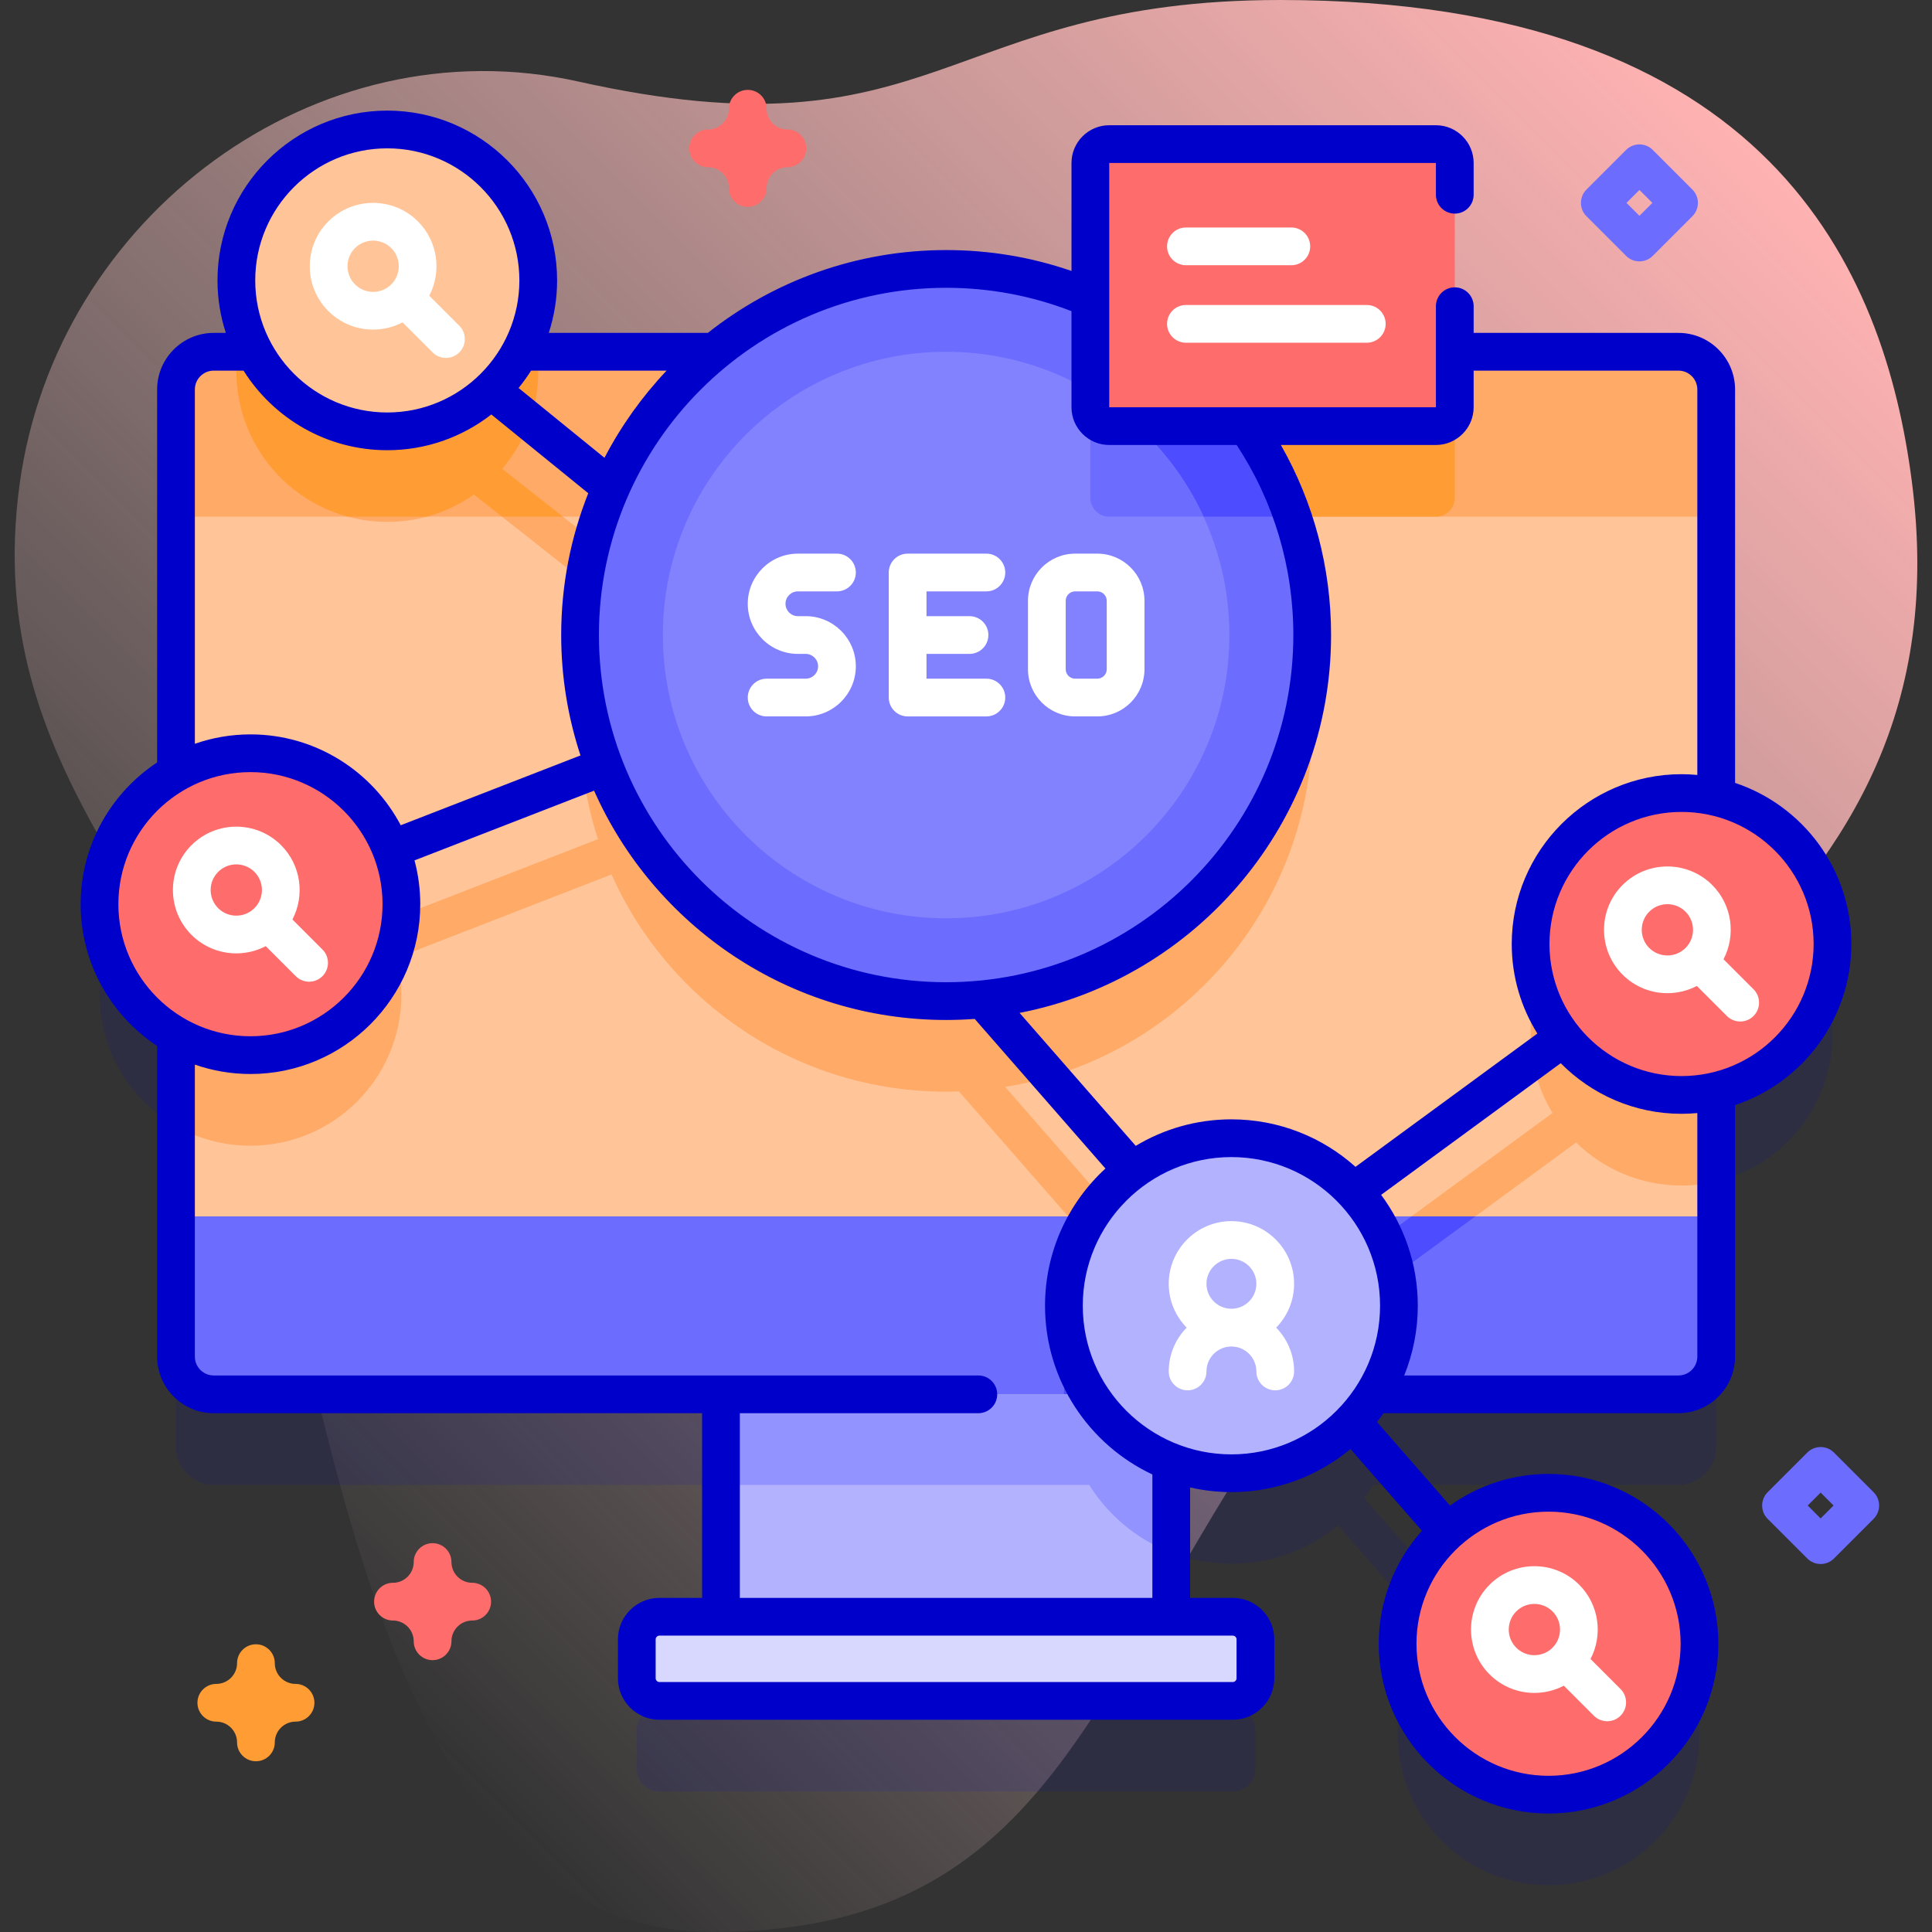 <svg id="Capa_1" enable-background="new 0 0 512 512" height="512" viewBox="0 0 512 512" width="512" xmlns="http://www.w3.org/2000/svg" xmlns:xlink="http://www.w3.org/1999/xlink"><rect x="0" y="0" width="512" height="512" fill="#333333" stroke="none"/><linearGradient id="SVGID_1_" gradientUnits="userSpaceOnUse" x1="35.19" x2="424.906" y1="388.519" y2="-1.197"><stop offset="0" stop-color="#ffd8d8" stop-opacity="0"/><stop offset=".998" stop-color="#ffb2b2"/></linearGradient><g><g><path d="m506.654 127.571c-7.266-56.172-37.822-127.571-167.386-127.571-89.477 0-90.686 42.86-185.991 21.61-69.453-15.485-138.511 35.599-148.111 106.961-10.356 76.984 45.331 112.275 63.409 176.866 19.501 69.672 33.507 206.563 120.277 206.563 95.678 0 100.618-74.035 162.591-155.271 59.629-78.166 170.626-109.984 155.211-229.158z" fill="url(#SVGID_1_)"/></g><g><g><g><g><path d="m485.627 274.167c0-18.926-13.149-34.771-30.807-38.926v-108.021c0-5.52-4.48-10-10-10h-132.635c-16.733-13.714-38.131-21.946-61.453-21.946-23.318 0-44.705 8.236-61.435 21.946h-51.413c3.03-5.63 4.754-12.067 4.754-18.909 0-22.091-17.909-40-40-40-22.092 0-40 17.909-40 40 0 6.841 1.72 13.278 4.747 18.909h-10.735c-5.52 0-10 4.48-10 10v101.603c-12.106 6.877-20.278 19.878-20.278 34.795s8.172 27.918 20.278 34.795v85.097c0 5.52 4.48 10 10 10h134.416v58.946h-16.311c-3.314 0-6 2.686-6 6v10.295c0 3.314 2.686 6 6 6h151.946c3.314 0 6-2.686 6-6v-10.295c0-3.314-2.686-6-6-6h-16.305v-40.995c4.95 1.906 10.321 2.961 15.943 2.961 10.746 0 20.599-3.819 28.278-10.172l25.512 29.201c-6.068 7.013-9.748 16.15-9.748 26.153 0 22.092 17.909 40 40 40s40-17.908 40-40c0-22.091-17.909-40-40-40-8.484 0-16.346 2.649-22.819 7.155l-25.985-29.742c.864-1.126 1.667-2.299 2.422-3.506h80.821c5.52 0 10-4.48 10-10v-70.417c17.658-4.156 30.807-20.001 30.807-38.927z" fill="#0000cb" opacity=".1"/><g><g><g><g><g><path d="m454.81 322.35-5 5h-398.17l-4.99-5v-185.43l4.99-5h398.17l5 5z" fill="#ffc498"/><path d="m454.821 235.23v77.88c-2.95.69-6.03 1.06-9.19 1.06-10.88 0-20.74-4.35-27.95-11.4l-55.68 40.82c5.38 7.25 8.62 16.21 8.72 25.92h-88.77c.14-12.69 5.62-24.09 14.28-32.09l-42.1-48.18c-1.13.04-2.26.06-3.4.06-39.54 0-73.55-23.65-88.66-57.57l-56.91 22.1c.79 3.13 1.21 6.41 1.21 9.79 0 22.09-17.91 40-40 40-7.17 0-13.9-1.89-19.72-5.19v-69.62c5.82-3.3 12.55-5.19 19.72-5.19 15.17 0 28.37 8.45 35.15 20.9l56.96-22.13c-3.09-9.48-4.77-19.59-4.77-30.1 0-12.03 2.2-23.54 6.2-34.17l-34.32-27.06c-6.5 4.56-14.41 7.25-22.95 7.25-22.09 0-40-17.91-40-40 0-1.72.11-3.42.32-5.09h79.36c.21 1.67.32 3.37.32 5.09 0 9.9-3.6 18.95-9.56 25.93l30.98 24.42c15.97-31.66 48.78-53.39 86.67-53.39 53.58 0 97.02 43.44 97.02 97.02 0 48.25-35.24 88.27-81.38 95.75l37.95 43.45c6.49-3.72 14-5.85 22.02-5.85 10.98 0 21.02 3.99 28.77 10.6l56.33-41.29c-3.69-6.06-5.81-13.17-5.81-20.78 0-22.09 17.9-40 40-40 3.16 0 6.24.37 9.19 1.06z" fill="#fa6"/><path d="m454.811 103.22v33.7h-408.17v-33.7c0-5.52 4.48-10 10-10h388.17c5.52 0 10 4.48 10 10z" fill="#fa6"/><path d="m133.081 124.24c5.96-6.98 9.56-16.03 9.56-25.93 0-1.72-.11-3.42-.32-5.09h-79.36c-.21 1.67-.32 3.37-.32 5.09 0 18.47 12.52 34.01 29.53 38.61h20.94c4.53-1.23 8.74-3.24 12.48-5.86l7.43 5.86h16.15z" fill="#ff9c33"/><path d="m385.531 93.22v38.7c0 2.77-2.24 5-5 5h-86.58c-2.76 0-5-2.23-5-5v-38.7z" fill="#ff9c33"/><path d="m454.811 322.35v37.16c0 5.52-4.48 10-10 10h-388.17c-5.52 0-10-4.48-10-10v-37.16z" fill="#6c6cff"/><path d="m362.001 343.59c5.38 7.25 8.62 16.21 8.72 25.92h-88.77c.14-12.69 5.62-24.09 14.28-32.09l-13.17-15.07h13.28l7.98 9.14c6.49-3.72 14-5.85 22.02-5.85 10.98 0 21.02 3.99 28.77 10.6l18.95-13.89h16.91z" fill="#4d4dff"/><path d="m191.061 369.51h119.33v58.94h-119.33z" fill="#b2b2ff"/><path d="m310.391 369.51v41.96c-16.64-6.41-28.45-22.54-28.45-41.44v-.52z" fill="#9393ff"/><path d="m191.066 369.511h119.33v24h-119.33z" fill="#9393ff"/><path d="m326.701 450.751h-151.946c-3.314 0-6-2.686-6-6v-10.295c0-3.314 2.686-6 6-6h151.946c3.314 0 6 2.686 6 6v10.295c0 3.314-2.686 6-6 6z" fill="#d8d8ff"/></g></g></g></g></g></g></g><g><circle cx="250.731" cy="168.289" fill="#6c6cff" r="97.015"/><path d="m342.561 136.92h-48.61c-2.76 0-5-2.23-5-5v-38.7h23.23c13.84 11.33 24.48 26.42 30.38 43.7z" fill="#4d4dff"/><circle cx="250.731" cy="168.289" fill="#8282ff" r="75.068"/><path d="m318.951 136.92h-25c-2.76 0-5-2.23-5-5v-28.25c13.08 7.74 23.6 19.35 30 33.25z" fill="#6c6cff"/><g fill="#fff"><path d="m261.403 156.722c2.762 0 5-2.238 5-5s-2.238-5-5-5h-20.873c-2.762 0-5 2.238-5 5v33.135c0 2.762 2.238 5 5 5h20.873c2.762 0 5-2.238 5-5s-2.238-5-5-5h-15.873v-6.567h11.4c2.762 0 5-2.238 5-5s-2.238-5-5-5h-11.4v-6.567h15.873z"/><path d="m290.8 146.722h-5.877c-6.892 0-12.498 5.606-12.498 12.498v18.139c0 6.892 5.606 12.498 12.498 12.498h5.877c6.892 0 12.498-5.606 12.498-12.498v-18.139c0-6.892-5.607-12.498-12.498-12.498zm2.498 30.636c0 1.377-1.121 2.498-2.498 2.498h-5.877c-1.377 0-2.498-1.121-2.498-2.498v-18.138c0-1.377 1.121-2.498 2.498-2.498h5.877c1.377 0 2.498 1.121 2.498 2.498z"/><path d="m211.448 156.722h10.355c2.762 0 5-2.238 5-5s-2.238-5-5-5h-10.355c-7.324 0-13.283 5.959-13.283 13.284 0 7.324 5.959 13.283 13.283 13.283h2.071c1.811 0 3.284 1.474 3.284 3.284s-1.474 3.283-3.284 3.283h-10.354c-2.762 0-5 2.238-5 5s2.238 5 5 5h10.354c7.325 0 13.284-5.959 13.284-13.283 0-7.325-5.959-13.284-13.284-13.284h-2.071c-1.811 0-3.283-1.473-3.283-3.283s1.473-3.284 3.283-3.284z"/></g></g><g><circle cx="445.627" cy="250.167" fill="#ff6c6c" r="40"/><path d="m464.707 262.175-7.958-7.958c3.32-6.337 2.321-14.364-2.998-19.683-6.55-6.549-17.206-6.549-23.756 0-6.549 6.549-6.549 17.207 0 23.756 3.275 3.274 7.576 4.912 11.878 4.912 2.685 0 5.369-.638 7.805-1.914l7.958 7.958c.977.976 2.256 1.464 3.536 1.464s2.559-.488 3.536-1.464c1.951-1.952 1.951-5.118-.001-7.071zm-27.64-10.956c-2.65-2.65-2.65-6.963 0-9.613 1.325-1.325 3.066-1.988 4.807-1.988s3.481.663 4.807 1.988c2.65 2.65 2.65 6.963 0 9.613s-6.964 2.651-9.614 0z" fill="#fff"/></g><g><circle cx="410.381" cy="435.603" fill="#ff6c6c" r="40"/><path d="m429.461 447.611-7.958-7.958c3.32-6.337 2.321-14.364-2.998-19.683-6.55-6.549-17.206-6.549-23.756 0-6.549 6.549-6.549 17.207 0 23.756 3.275 3.274 7.576 4.912 11.878 4.912 2.685 0 5.369-.638 7.805-1.914l7.958 7.958c.977.976 2.256 1.464 3.536 1.464s2.559-.488 3.536-1.464c1.951-1.952 1.951-5.118-.001-7.071zm-27.64-10.955c-2.65-2.65-2.65-6.963 0-9.613 1.325-1.325 3.066-1.988 4.807-1.988s3.481.663 4.807 1.988c2.65 2.65 2.65 6.963 0 9.613s-6.964 2.65-9.614 0z" fill="#fff"/></g><g><circle cx="66.373" cy="239.618" fill="#ff6c6c" r="40"/><path d="m85.452 251.626-7.958-7.958c3.32-6.337 2.321-14.364-2.998-19.683-6.55-6.549-17.206-6.549-23.756 0-6.549 6.549-6.549 17.207 0 23.756 3.275 3.274 7.576 4.912 11.878 4.912 2.685 0 5.369-.638 7.805-1.914l7.958 7.958c.977.976 2.256 1.464 3.536 1.464s2.559-.488 3.536-1.464c1.952-1.952 1.952-5.118-.001-7.071zm-27.64-10.955c-2.65-2.65-2.65-6.963 0-9.613 1.325-1.325 3.066-1.988 4.807-1.988s3.481.663 4.807 1.988c2.65 2.65 2.65 6.963 0 9.613s-6.964 2.65-9.614 0z" fill="#fff"/></g><g><circle cx="102.638" cy="74.311" fill="#ffc498" r="40"/><path d="m121.717 86.319-7.958-7.958c3.32-6.337 2.321-14.364-2.998-19.683-6.55-6.549-17.206-6.549-23.756 0-6.549 6.549-6.549 17.207 0 23.756 3.275 3.274 7.576 4.912 11.878 4.912 2.685 0 5.369-.638 7.805-1.914l7.958 7.958c.977.976 2.256 1.464 3.536 1.464s2.559-.488 3.536-1.464c1.952-1.952 1.952-5.118-.001-7.071zm-27.64-10.956c-2.65-2.65-2.65-6.963 0-9.613 1.325-1.325 3.066-1.988 4.807-1.988s3.481.663 4.807 1.988c2.65 2.65 2.65 6.963 0 9.613s-6.963 2.651-9.614 0z" fill="#fff"/></g><g><circle cx="326.339" cy="346.029" fill="#b2b2ff" r="44.393"/><path d="m342.952 340.222c0-9.16-7.453-16.613-16.613-16.613s-16.613 7.453-16.613 16.613c0 4.518 1.818 8.615 4.755 11.613-2.937 2.998-4.755 7.095-4.755 11.613 0 2.762 2.238 5 5 5s5-2.238 5-5c0-3.646 2.967-6.613 6.613-6.613s6.613 2.967 6.613 6.613c0 2.762 2.238 5 5 5s5-2.238 5-5c0-4.518-1.818-8.615-4.755-11.613 2.937-2.998 4.755-7.095 4.755-11.613zm-16.613-6.613c3.646 0 6.613 2.967 6.613 6.613s-2.967 6.613-6.613 6.613-6.613-2.967-6.613-6.613 2.966-6.613 6.613-6.613z" fill="#fff"/></g><g><g><path d="m380.528 112.925h-86.572c-2.761 0-5-2.239-5-5v-64.736c0-2.761 2.239-5 5-5h86.572c2.761 0 5 2.239 5 5v64.736c0 2.761-2.239 5-5 5z" fill="#ff6c6c"/><path d="m490.627 250.167c0-19.858-12.935-36.741-30.817-42.697v-104.25c0-8.271-6.729-15-15-15h-54.281v-7.072c0-2.762-2.238-5-5-5s-5 2.238-5 5v26.777h-86.573v-64.736h86.573v8.42c0 2.762 2.238 5 5 5s5-2.238 5-5v-8.42c0-5.514-4.486-10-10-10h-86.573c-5.514 0-10 4.486-10 10v28.62c-10.649-3.677-21.792-5.539-33.225-5.539-23.823 0-45.763 8.212-63.144 21.95h-42.159c1.428-4.383 2.21-9.055 2.21-13.909 0-24.813-20.187-45-45-45s-45 20.187-45 45c0 4.854.782 9.526 2.21 13.909h-3.208c-8.271 0-15 6.729-15 15v98.832c-12.198 8.058-20.267 21.885-20.267 37.567s8.068 29.509 20.267 37.567v82.325c0 8.271 6.729 15 15 15h129.425v48.946h-11.31c-6.065 0-11 4.935-11 11v10.295c0 6.065 4.935 11 11 11h151.946c6.065 0 11-4.935 11-11v-10.295c0-6.065-4.935-11-11-11h-11.309v-29.272c3.524.801 7.184 1.238 10.946 1.238 11.988 0 22.989-4.296 31.552-11.425l18.931 21.668c-7.109 7.96-11.441 18.451-11.441 29.938 0 24.813 20.187 45 45 45s45-20.187 45-45-20.187-45-45-45c-9.731 0-18.743 3.115-26.112 8.385l-19.358-22.159c.604-.756 1.186-1.53 1.746-2.321h78.154c8.271 0 15-6.729 15-15v-66.646c17.882-5.955 30.817-22.838 30.817-42.696zm-100.099-142.242v-9.705h54.281c2.757 0 5 2.243 5 5v102.149c-1.378-.128-2.772-.201-4.183-.201-24.813 0-45 20.187-45 45 0 8.706 2.492 16.837 6.79 23.732l-48.188 35.322c-8.741-7.819-20.268-12.585-32.891-12.585-9.265 0-17.938 2.569-25.356 7.025l-30.782-35.232c46.972-9.114 82.549-50.547 82.549-100.138 0-17.836-4.584-35.066-13.301-50.365h41.08c5.515-.002 10.001-4.489 10.001-10.002zm-106.573-25.463v25.463c0 5.514 4.486 10 10 10h33.779c9.825 14.973 15.016 32.325 15.016 50.365 0 50.734-41.28 92.01-92.02 92.01-50.735 0-92.011-41.275-92.011-92.01 0-50.74 41.275-92.021 92.011-92.021 11.489.001 22.648 2.087 33.225 6.193zm-107.298 15.758c-6.5 6.869-12.056 14.64-16.463 23.101l-22.768-18.5c1.197-1.458 2.298-2.998 3.307-4.6h35.924zm-74.019-58.909c19.299 0 35 15.701 35 35s-15.701 35-35 35-35-15.701-35-35 15.701-35 35-35zm-50.998 63.909c0-2.757 2.243-5 5-5h7.902c7.972 12.657 22.064 21.091 38.096 21.091 10.382 0 19.946-3.543 27.568-9.471l25.686 20.871c-4.626 11.635-7.172 24.315-7.172 37.579 0 11.139 1.801 21.865 5.116 31.907l-47.638 18.503c-7.544-14.304-22.56-24.082-39.824-24.082-5.16 0-10.114.884-14.733 2.49v-93.888zm-20.267 136.398c0-19.299 15.701-35 35-35s35 15.701 35 35-15.701 35-35 35-35-15.701-35-35zm296.328 194.838v10.295c0 .552-.448 1-1 1h-151.946c-.552 0-1-.448-1-1v-10.295c0-.552.448-1 1-1h151.946c.552 0 1 .448 1 1zm-22.308-11h-109.329v-48.946h63.205c2.762 0 5-2.238 5-5s-2.238-5-5-5h-202.629c-2.757 0-5-2.243-5-5v-77.381c4.62 1.606 9.574 2.49 14.733 2.49 24.813 0 45-20.187 45-45 0-4.013-.535-7.902-1.526-11.607l47.589-18.483c15.87 35.763 51.714 60.772 93.294 60.772 2.549 0 5.077-.097 7.58-.282l34.641 39.649c-9.831 9.035-16.006 21.989-16.006 36.362 0 19.75 11.657 36.821 28.447 44.718v32.708zm20.946-38.034c-21.722 0-39.394-17.672-39.394-39.393 0-21.722 17.672-39.394 39.394-39.394 21.721 0 39.393 17.672 39.393 39.394-.001 21.721-17.672 39.393-39.393 39.393zm119.042 50.182c0 19.299-15.701 35-35 35s-35-15.701-35-35 15.701-35 35-35 35 15.701 35 35zm4.429-76.094c0 2.757-2.243 5-5 5h-72.679c2.314-5.713 3.6-11.948 3.6-18.48 0-10.998-3.616-21.166-9.718-29.383l47.601-34.891c8.165 8.273 19.498 13.413 32.013 13.413 1.411 0 2.804-.074 4.183-.201zm-4.183-74.343c-19.299 0-35-15.701-35-35s15.701-35 35-35 35 15.701 35 35-15.701 35-35 35z" fill="#0000cb"/></g><g><g><path d="m309.283 85.826c0 2.761 2.239 5 5 5h47.931c2.761 0 5-2.239 5-5s-2.239-5-5-5h-47.931c-2.762 0-5 2.238-5 5z" fill="#fff"/></g><g><path d="m309.283 65.289c0 2.761 2.239 5 5 5h27.931c2.761 0 5-2.239 5-5s-2.239-5-5-5h-27.931c-2.762 0-5 2.239-5 5z" fill="#fff"/></g></g></g></g><g><path d="m114.638 439.956c-2.762 0-5-2.238-5-5 0-3.032-2.468-5.5-5.5-5.5-2.762 0-5-2.238-5-5s2.238-5 5-5c3.032 0 5.5-2.468 5.5-5.5 0-2.762 2.238-5 5-5s5 2.238 5 5c0 3.032 2.468 5.5 5.5 5.5 2.762 0 5 2.238 5 5s-2.238 5-5 5c-3.032 0-5.5 2.468-5.5 5.5 0 2.762-2.239 5-5 5z" fill="#ff6c6c"/></g><g><path d="m198.165 54.816c-2.762 0-5-2.238-5-5 0-3.032-2.468-5.5-5.5-5.5-2.762 0-5-2.238-5-5s2.238-5 5-5c3.032 0 5.5-2.468 5.5-5.5 0-2.762 2.238-5 5-5s5 2.238 5 5c0 3.032 2.468 5.5 5.5 5.5 2.762 0 5 2.238 5 5s-2.238 5-5 5c-3.032 0-5.5 2.468-5.5 5.5 0 2.762-2.238 5-5 5z" fill="#ff6c6c"/></g><g><path d="m67.824 466.751c-2.762 0-5-2.238-5-5 0-3.032-2.468-5.5-5.5-5.5-2.762 0-5-2.238-5-5s2.238-5 5-5c3.032 0 5.5-2.468 5.5-5.5 0-2.762 2.238-5 5-5s5 2.238 5 5c0 3.032 2.468 5.5 5.5 5.5 2.762 0 5 2.238 5 5s-2.238 5-5 5c-3.032 0-5.5 2.468-5.5 5.5 0 2.762-2.238 5-5 5z" fill="#ff9c33"/></g><g><path d="m434.464 69.268c-1.279 0-2.56-.488-3.535-1.465l-10.5-10.5c-1.953-1.952-1.953-5.118 0-7.07l10.5-10.5c1.951-1.953 5.119-1.953 7.07 0l10.5 10.5c1.953 1.952 1.953 5.118 0 7.07l-10.5 10.5c-.976.976-2.256 1.465-3.535 1.465zm-3.429-15.5 3.429 3.429 3.429-3.429-3.429-3.429z" fill="#6c6cff"/></g><g><path d="m482.485 414.48c-1.279 0-2.56-.488-3.535-1.465l-10.5-10.5c-1.953-1.952-1.953-5.118 0-7.07l10.5-10.5c1.951-1.953 5.119-1.953 7.07 0l10.5 10.5c1.953 1.952 1.953 5.118 0 7.07l-10.5 10.5c-.975.977-2.255 1.465-3.535 1.465zm-3.428-15.5 3.429 3.429 3.429-3.429-3.429-3.429z" fill="#6c6cff"/></g></g></g></svg>